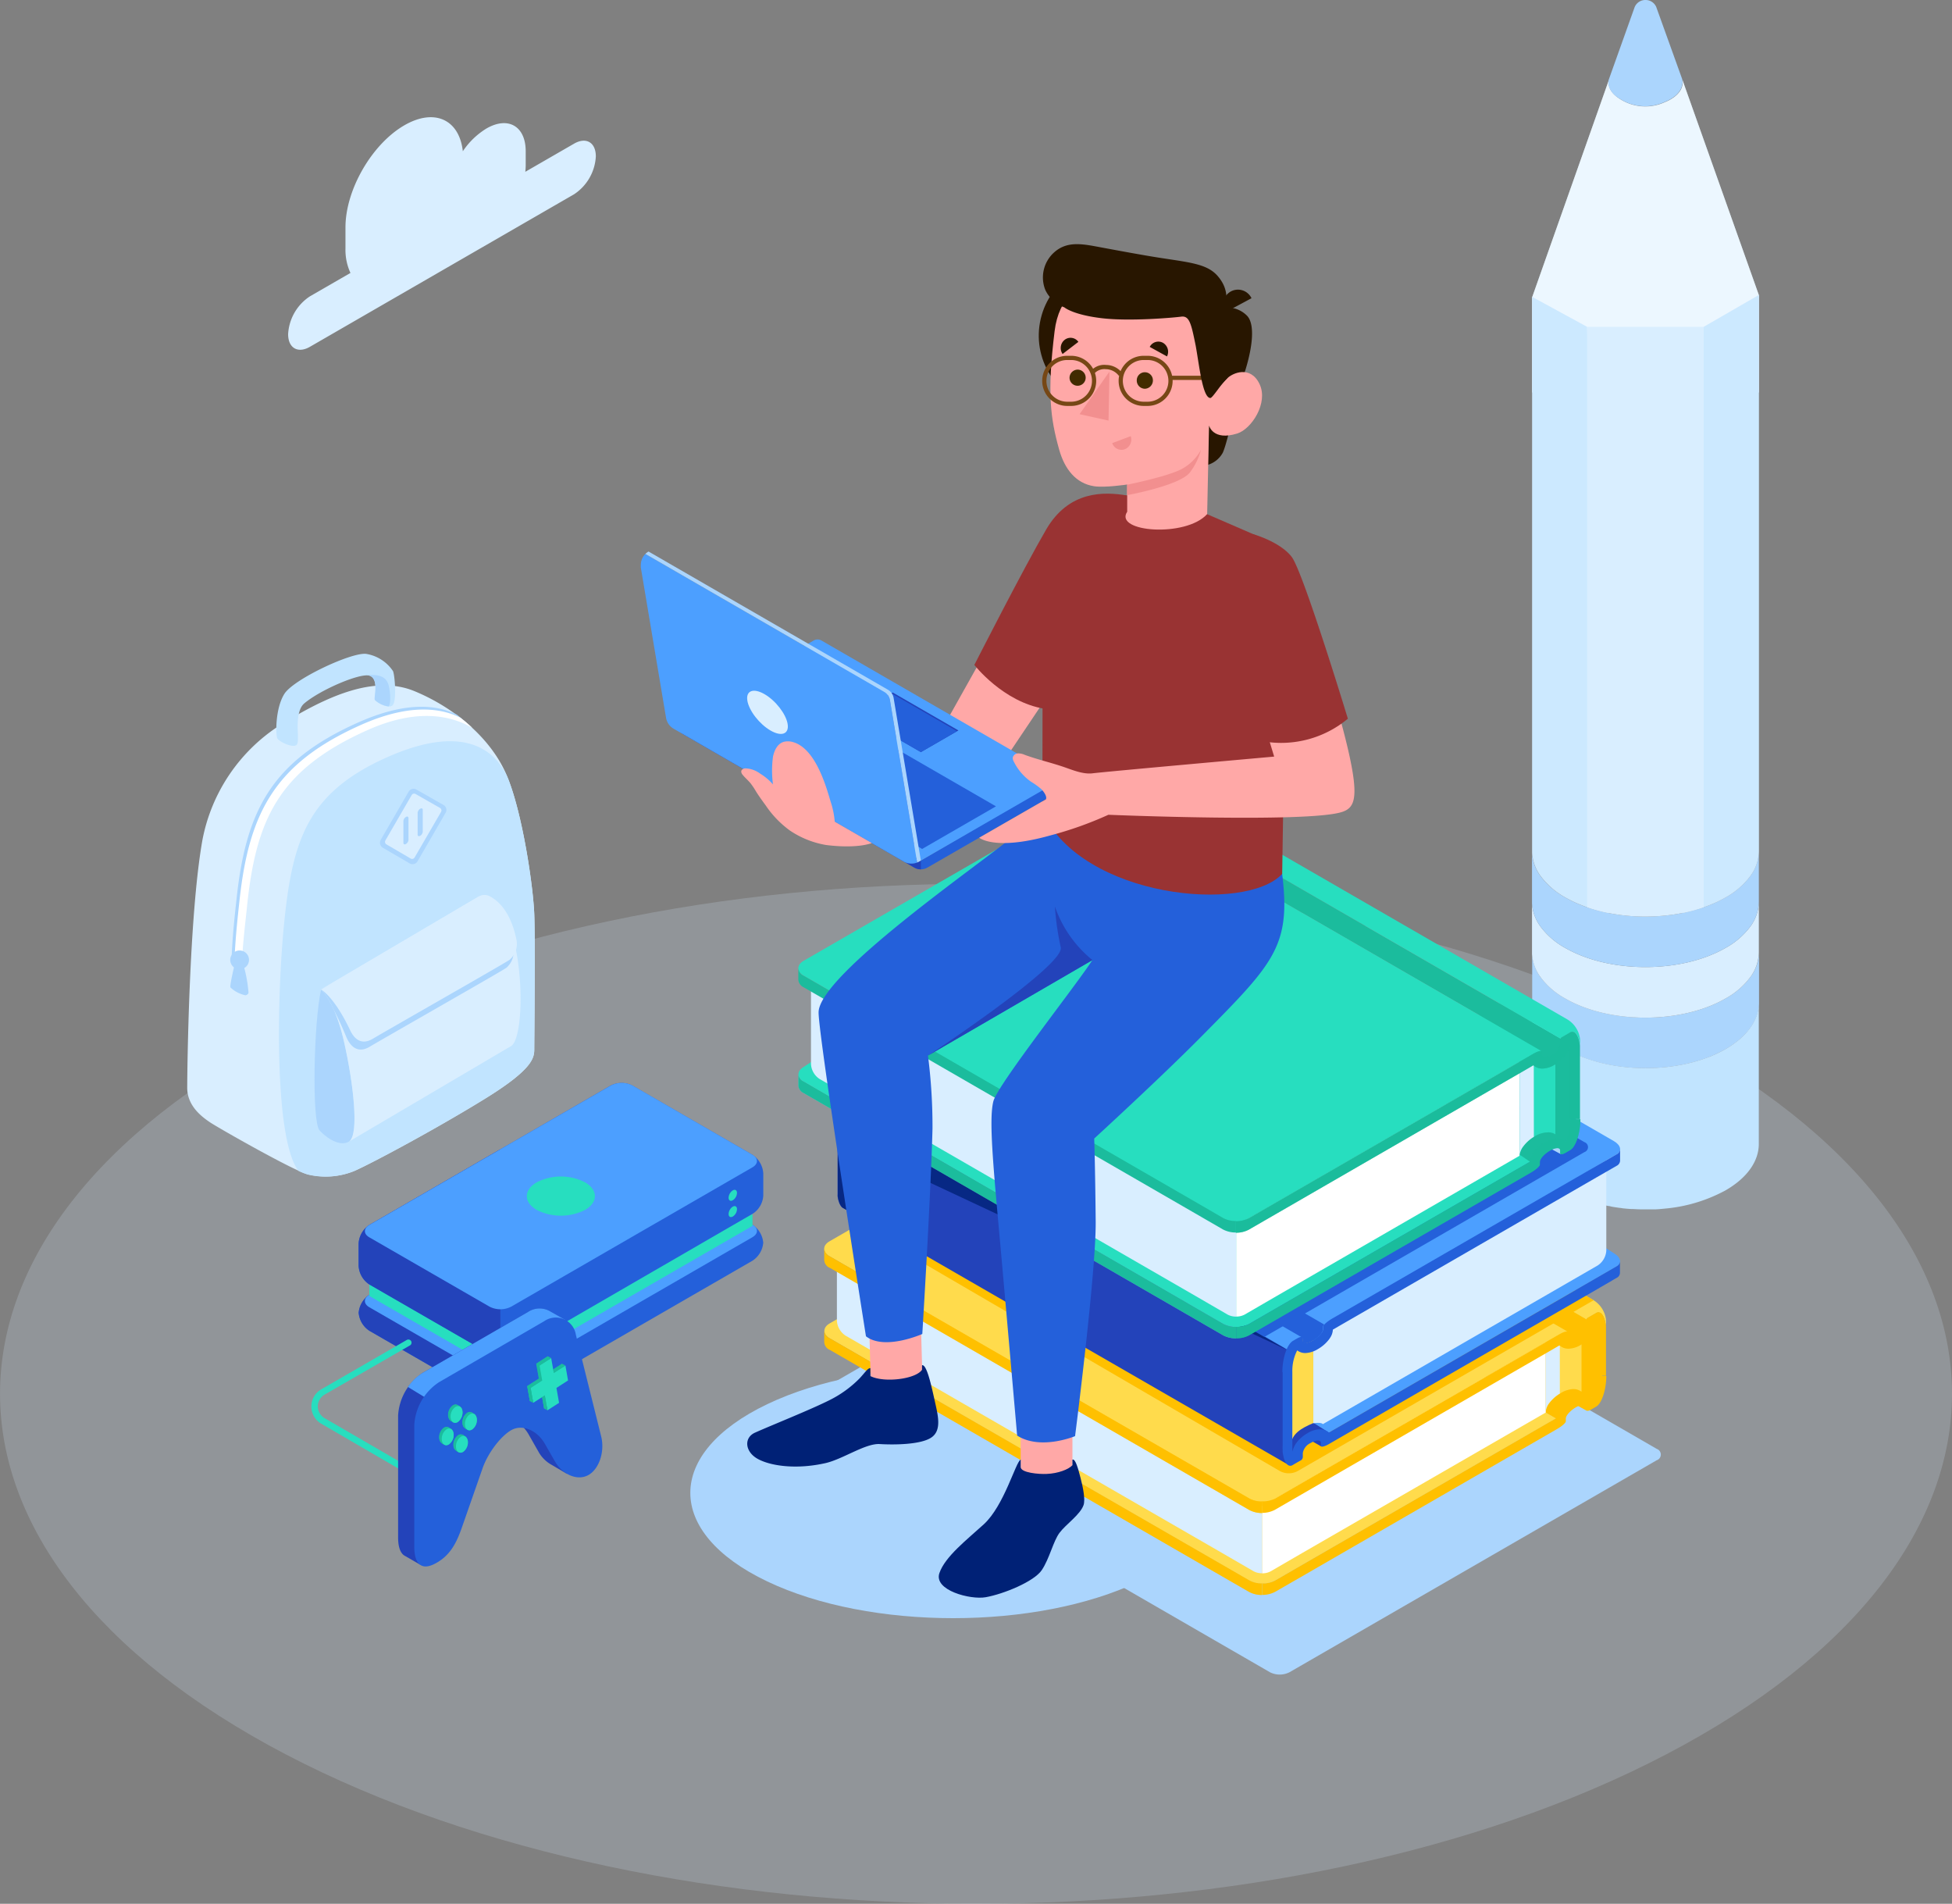 <svg xmlns="http://www.w3.org/2000/svg" viewBox="0 0 430.61 419.89"><rect x="0" y="0" width="430.61" height="419.89" fill="#808080" stroke="none"/><defs><style>.cls-1{isolation:isolate;}.cls-2,.cls-4{fill:#d9eeff;}.cls-2{opacity:0.2;}.cls-16,.cls-3{fill:#abd5fd;}.cls-11,.cls-5{fill:#fff;}.cls-16,.cls-19,.cls-5,.cls-6,.cls-9{opacity:0.5;}.cls-6,.cls-7{fill:#c1e4ff;}.cls-8,.cls-9{fill:#ffc000;}.cls-16,.cls-19,.cls-9{mix-blend-mode:multiply;}.cls-10{fill:#ffdb4c;}.cls-12{fill:#2343ba;}.cls-13{fill:#4c9fff;}.cls-14{fill:#2460da;}.cls-15,.cls-22{fill:#002176;}.cls-15{opacity:0.79;}.cls-17{fill:#27debf;}.cls-18,.cls-19{fill:#1bbc9d;}.cls-20{fill:#ffa8a7;}.cls-21{fill:#933;}.cls-23{fill:#281600;}.cls-24{fill:#764715;}.cls-25{fill:#f28f8f;}.cls-26{fill:#412b00;}</style></defs><title>Asset 1</title><g class="cls-1"><g id="Layer_2" data-name="Layer 2"><g id="Objects"><g id="_Group_" data-name="&lt;Group&gt;"><path id="_Path_" data-name="&lt;Path&gt;" class="cls-2" d="M63.06,386.94c84.08,43.93,220.41,43.93,304.49,0s84.08-115.14,0-159.07-220.41-43.92-304.49,0S-21,343,63.06,386.94Z"/><path id="_Path_2" data-name="&lt;Path&gt;" class="cls-3" d="M169.26,348.79c22.65,10.8,59.38,10.8,82,0s22.65-28.3,0-39.1-59.39-10.8-82,0S146.6,338,169.26,348.79Z"/><path id="_Path_3" data-name="&lt;Path&gt;" class="cls-3" d="M365.47,322.06l-81,46.75a4.79,4.79,0,0,1-4.33,0L178.88,310.33a1.32,1.32,0,0,1,0-2.5l81-46.75a4.79,4.79,0,0,1,4.33,0l101.28,58.48A1.32,1.32,0,0,1,365.47,322.06Z"/><g id="_Group_2" data-name="&lt;Group&gt;"><g id="_Group_3" data-name="&lt;Group&gt;"><path id="_Path_4" data-name="&lt;Path&gt;" class="cls-4" d="M388,65.07V86.54s-8.83,4.13-25,4.13-25-4.14-25-4.14v-21l16.88-47.77c-.22,1.5.66,3,2.64,4.18a10.33,10.33,0,0,0,9.73.61,9.93,9.93,0,0,0,1.27-.61c2.1-1.21,3-2.87,2.58-4.45Z"/><path id="_Path_5" data-name="&lt;Path&gt;" class="cls-5" d="M388,65.07V86.54s-8.83,4.13-25,4.13-25-4.14-25-4.14v-21l16.88-47.77c-.22,1.5.66,3,2.64,4.18a10.33,10.33,0,0,0,9.73.61,9.93,9.93,0,0,0,1.27-.61c2.1-1.21,3-2.87,2.58-4.45Z"/><path id="_Path_6" data-name="&lt;Path&gt;" class="cls-3" d="M386.07,215.57a17,17,0,0,1-5.4,4.64c-9.77,5.65-25.62,5.65-35.4,0a17,17,0,0,1-5.39-4.64A9.59,9.59,0,0,1,338,210.4v11.15c.17,3.56,2.61,7.09,7.31,9.81,9.78,5.64,25.63,5.64,35.4,0,4.89-2.82,7.33-6.52,7.33-10.22V210A9.46,9.46,0,0,1,386.07,215.57Z"/><path id="_Path_7" data-name="&lt;Path&gt;" class="cls-4" d="M386.07,204.42a17,17,0,0,1-5.4,4.64c-.57.33-1.17.64-1.78.93-9.22,4.4-22.61,4.4-31.84,0-.61-.29-1.2-.6-1.78-.93a17,17,0,0,1-5.39-4.64,9.56,9.56,0,0,1-1.92-5.16V210.4a9.59,9.59,0,0,0,1.92,5.17,17,17,0,0,0,5.39,4.64c9.78,5.65,25.63,5.65,35.4,0a17,17,0,0,0,5.4-4.64A9.46,9.46,0,0,0,388,210V198.85A9.45,9.45,0,0,1,386.07,204.42Z"/><path id="_Path_8" data-name="&lt;Path&gt;" class="cls-3" d="M386.07,193.27a17.17,17.17,0,0,1-5.4,4.65c-.57.33-1.17.63-1.78.93-9.22,4.4-22.61,4.4-31.84,0-.61-.3-1.2-.6-1.78-.93a17.12,17.12,0,0,1-5.39-4.65,9.56,9.56,0,0,1-1.92-5.16v11.15a9.56,9.56,0,0,0,1.92,5.16,17,17,0,0,0,5.39,4.64c.58.33,1.17.64,1.78.93,9.23,4.4,22.62,4.4,31.84,0,.61-.29,1.21-.6,1.78-.93a17,17,0,0,0,5.4-4.64,9.45,9.45,0,0,0,1.93-5.57V187.7A9.43,9.43,0,0,1,386.07,193.27Z"/><g id="_Group_4" data-name="&lt;Group&gt;"><path id="_Path_9" data-name="&lt;Path&gt;" class="cls-4" d="M338,65.49V188.11a9.56,9.56,0,0,0,1.92,5.16,17.12,17.12,0,0,0,5.39,4.65c.58.33,1.17.63,1.78.93a33,33,0,0,0,7.58,2.47L350.11,72.09Z"/><path id="_Path_10" data-name="&lt;Path&gt;" class="cls-4" d="M375.84,72.09l-4.52,129.23a32.78,32.78,0,0,0,7.57-2.47c.61-.3,1.21-.6,1.78-.93a17.17,17.17,0,0,0,5.4-4.65A9.43,9.43,0,0,0,388,187.7V65.07Z"/><path id="_Path_11" data-name="&lt;Path&gt;" class="cls-6" d="M338,65.49V188.11a9.56,9.56,0,0,0,1.92,5.16,17.12,17.12,0,0,0,5.39,4.65c.58.33,1.17.63,1.78.93a33,33,0,0,0,7.58,2.47L350.11,72.09Z"/><path id="_Path_12" data-name="&lt;Path&gt;" class="cls-6" d="M375.84,72.09l-4.52,129.23a32.78,32.78,0,0,0,7.57-2.47c.61-.3,1.21-.6,1.78-.93a17.17,17.17,0,0,0,5.4-4.65A9.43,9.43,0,0,0,388,187.7V65.07Z"/><path id="_Path_13" data-name="&lt;Path&gt;" class="cls-4" d="M350.11,72.09v128a36.16,36.16,0,0,0,4.52,1.24,42,42,0,0,0,8.35.83h0a42.66,42.66,0,0,0,8.34-.83,36.16,36.16,0,0,0,4.52-1.24v-128Z"/></g><path id="_Path_14" data-name="&lt;Path&gt;" class="cls-3" d="M368.48,21.89a9.93,9.93,0,0,1-1.27.61,10.33,10.33,0,0,1-9.73-.61c-2-1.14-2.86-2.68-2.64-4.18L360.6,1.58A2.54,2.54,0,0,1,363,0h0a2.54,2.54,0,0,1,2.38,1.58l5.7,15.84v0C371.44,19,370.58,20.68,368.48,21.89Z"/><path id="_Path_15" data-name="&lt;Path&gt;" class="cls-7" d="M380.67,231.36c-8.4,4.85-21.27,5.52-30.93,2-.55-.19-1.07-.4-1.59-.63l-.73-.3c-.74-.34-1.46-.71-2.15-1.1-4.7-2.72-7.14-6.25-7.31-9.81V251.9c-.19,3.84,2.25,7.71,7.31,10.63.61.35,1.24.68,1.88,1,.25.12.5.21.75.32.41.18.82.37,1.25.53s.68.24,1,.35.71.26,1.08.37.82.23,1.23.34.63.18.95.25.95.21,1.43.3c.27,0,.53.12.81.16.54.1,1.09.17,1.63.25.22,0,.44.06.65.09.61.07,1.23.12,1.84.16l.48,0c.67.05,1.34.07,2,.08h.31c.73,0,1.45,0,2.17,0h.16c.76,0,1.52-.09,2.27-.16h0A34.38,34.38,0,0,0,380,262.88h0c.22-.12.45-.22.66-.35,4.89-2.82,7.33-6.52,7.33-10.22V221.14C388,224.84,385.56,228.54,380.67,231.36Z"/></g></g><g id="_Group_5" data-name="&lt;Group&gt;"><g id="_Group_6" data-name="&lt;Group&gt;"><g id="_Group_7" data-name="&lt;Group&gt;"><g id="_Group_8" data-name="&lt;Group&gt;"><g id="_Group_9" data-name="&lt;Group&gt;"><path id="_Path_16" data-name="&lt;Path&gt;" class="cls-3" d="M350,311.11,348,310l1.41-.64s1.12.3,1.15.35-.08.77-.08.77Z"/><path id="_Path_17" data-name="&lt;Path&gt;" class="cls-8" d="M350,311.11,348,310l1.41-.64s1.12.3,1.15.35-.08.77-.08.77Z"/><path id="_Path_18" data-name="&lt;Path&gt;" class="cls-9" d="M350,311.11,348,310l1.41-.64s1.12.3,1.15.35-.08.77-.08.77Z"/><path id="_Path_19" data-name="&lt;Path&gt;" class="cls-10" d="M275.56,348.6a6.31,6.31,0,0,0,5.71,0l64.15-37-96-55.44-2.24-1.29-64.14,37c-1.58.91-1.58,2.4,0,3.3Z"/><path id="_Path_20" data-name="&lt;Path&gt;" class="cls-3" d="M299.64,278.64,322,291.51l14.48-8.36,16.85,9.74V305c0,1.47-1.65,3.56-2.25,3.22a16.6,16.6,0,0,0-3.22,1.14,23.83,23.83,0,0,0-4.65,3.44l-51.4-29.67Z"/><path id="_Path_21" data-name="&lt;Path&gt;" class="cls-10" d="M299.64,278.64,322,291.51l14.48-8.36,16.85,9.74V305c0,1.47-1.65,3.56-2.25,3.22a16.6,16.6,0,0,0-3.22,1.14,23.83,23.83,0,0,0-4.65,3.44l-51.4-29.67Z"/><path id="_Path_22" data-name="&lt;Path&gt;" class="cls-8" d="M299.64,278.64,322,291.51l14.48-8.36,16.85,9.74V305c0,1.47-1.65,3.56-2.25,3.22a16.6,16.6,0,0,0-3.22,1.14,23.83,23.83,0,0,0-4.65,3.44l-51.4-29.67Z"/><path id="_Path_23" data-name="&lt;Path&gt;" class="cls-9" d="M299.64,278.64,322,291.51l14.48-8.36,16.85,9.74V305c0,1.47-1.65,3.56-2.25,3.22a16.6,16.6,0,0,0-3.22,1.14,23.83,23.83,0,0,0-4.65,3.44l-51.4-29.67Z"/><path id="_Path_24" data-name="&lt;Path&gt;" class="cls-8" d="M281.28,348.59l3.87-2.24,58.07-33.52a3.63,3.63,0,0,1,.79-2.08,8.4,8.4,0,0,1,2.54-2.24,5.8,5.8,0,0,1,2.74-.85,2.92,2.92,0,0,1,1.8.59,10,10,0,0,0,1.07-4.8h2.19c0,3-1,6.08-2.23,6.78l-1.11.65c-.62.36-1.12.38-1.12,0v-.59c0-.66-1-.63-2.24.09s-2.23,1.82-2.23,2.48v.6c0,.34-.86,1.1-1.91,1.7l-56.15,32.43-6.08,3.5s0,0,0,0a6,6,0,0,1-2.85.67v-2.54A5.74,5.74,0,0,0,281.28,348.59Z"/><path id="_Path_25" data-name="&lt;Path&gt;" class="cls-8" d="M181.84,293.47v2.59a2,2,0,0,0,1.13,1.62l.05,0,86.47,49.92,6.07,3.5v0s0,0,0,0a6,6,0,0,0,2.85.67v-2.54a5.69,5.69,0,0,1-2.86-.69l-3.86-2.23h0L183,295.15A1.93,1.93,0,0,1,181.84,293.47Z"/><path id="_Path_26" data-name="&lt;Path&gt;" class="cls-9" d="M181.84,293.47v2.59a2,2,0,0,0,1.13,1.62l.05,0,86.47,49.92,6.07,3.5v0s0,0,0,0a6,6,0,0,0,2.85.67v-2.54a5.69,5.69,0,0,1-2.86-.69l-3.86-2.23h0L183,295.15A1.93,1.93,0,0,1,181.84,293.47Z"/></g><path id="_Path_27" data-name="&lt;Path&gt;" class="cls-11" d="M278.42,332.16V347a3.79,3.79,0,0,0,1.9-.45l7-4.06L341,311.53V296.05Z"/><path id="_Path_28" data-name="&lt;Path&gt;" class="cls-4" d="M184.62,279.86v11.41a4.23,4.23,0,0,0,1.9,3.3l83,47.9,7,4.06a3.8,3.8,0,0,0,1.91.45V333.73Z"/><path id="_Path_29" data-name="&lt;Path&gt;" class="cls-10" d="M341,311.53a3.74,3.74,0,0,1,.8-2.08,8.5,8.5,0,0,1,2.54-2.23,5.76,5.76,0,0,1,2.74-.86,2.9,2.9,0,0,1,1.8.59V291.5L341,296.05Z"/><path id="_Path_30" data-name="&lt;Path&gt;" class="cls-4" d="M344.1,307.35a8.2,8.2,0,0,0-2.35,2.1,3.74,3.74,0,0,0-.8,2.08V296.77h3.14Z"/><g id="_Group_10" data-name="&lt;Group&gt;"><path id="_Path_31" data-name="&lt;Path&gt;" class="cls-8" d="M249.4,238l96,55.44v1.29c0,.71,1,1,2.23.26s2.24-1.6,2.24-2.83L350,291l-97.83-56.48-.39-.23a1.32,1.32,0,0,0-.17.59v.6C251.62,236.16,250.63,237.31,249.4,238Z"/><path id="_Path_32" data-name="&lt;Path&gt;" class="cls-10" d="M281.27,330.51,344,294.29c.8-.41,1.53-.75,1.83-.59l-.4-.23L249.4,238s-.57-.32-1.12-.65a3.67,3.67,0,0,0-3,.45L183,273.77c-1.58.91-1.58,2.39,0,3.3l92.54,53.44A6.31,6.31,0,0,0,281.27,330.51Z"/><path id="_Path_33" data-name="&lt;Path&gt;" class="cls-10" d="M251.79,234.26l.39.23L350,291a.79.79,0,0,1,.21-.27l.33-.19.7-.4.87-.51a.89.89,0,0,1,1.11.1.27.27,0,0,1,.11.1,1.89,1.89,0,0,1,.3.41,2.31,2.31,0,0,1,.25.55,3.87,3.87,0,0,1,.2.63c.06.25.1.49.14.75a2.22,2.22,0,0,1,.06.45c0,.12,0,.23,0,.37s0,.56,0,.85v-2.75a5.85,5.85,0,0,0-2.85-4.39l-92.56-53.44a5.73,5.73,0,0,0-5.09-.37l-1.16.68-.05,0c-.07.05-.27.16-.49.28a0,0,0,0,0,0,0A.93.93,0,0,0,251.79,234.26Z"/><path id="_Path_34" data-name="&lt;Path&gt;" class="cls-8" d="M281.25,330.52h0l3.88-2.25,44.61-25.74L344,294.3c1-.6,1.83-.81,1.89-.5,0,0,0,0,0,0v.64c0,.72,1,.72,2.23,0a3,3,0,0,0,1.76-2.24v-.7a1,1,0,0,1,.33-.84l.33-.19.7-.4.87-.51a.89.89,0,0,1,1.11.1.27.27,0,0,1,.11.1,1,1,0,0,1,.2.26.78.78,0,0,1,.1.15,2.31,2.31,0,0,1,.25.55,3.87,3.87,0,0,1,.2.63c.06.25.1.49.14.75a2.22,2.22,0,0,1,.06.45c0,.12,0,.23,0,.37s0,.56,0,.85v9.64h-2.19v-9.64c0-.23,0-.46,0-.68l-.05-.55a.09.09,0,0,0,0-.05c-.2,1.75-1.87,3.31-3.32,4.13a5.49,5.49,0,0,1-2.69.84,2.92,2.92,0,0,1-2-.73l-.2.11-.39.23-56.15,32.43-6.08,3.51h0l0,0a5.93,5.93,0,0,1-2.8.65v-2.54A5.86,5.86,0,0,0,281.25,330.52Z"/><path id="_Path_35" data-name="&lt;Path&gt;" class="cls-8" d="M181.84,275.39V278A2,2,0,0,0,183,279.6l.05,0,86.47,49.92,6.07,3.51h0a6,6,0,0,0,2.85.67v-2.54a5.79,5.79,0,0,1-2.86-.68l-3.86-2.23h0L183,277.07A2,2,0,0,1,181.84,275.39Z"/><path id="_Path_36" data-name="&lt;Path&gt;" class="cls-9" d="M181.84,275.39V278A2,2,0,0,0,183,279.6l.05,0,86.47,49.92,6.07,3.51h0a6,6,0,0,0,2.85.67v-2.54a5.79,5.79,0,0,1-2.86-.68l-3.86-2.23h0L183,277.07A2,2,0,0,1,181.84,275.39Z"/></g></g><path id="_Path_37" data-name="&lt;Path&gt;" class="cls-8" d="M245.25,237.83a3.67,3.67,0,0,1,3-.45l1.11.65c1.24-.72,2.23-1.87,2.23-2.58v-.6a1.32,1.32,0,0,1,.17-.59.93.93,0,0,1,.35-.4,0,0,0,0,1,0,0c.22-.12.42-.23.49-.28l.05,0,1.16-.68a5.73,5.73,0,0,1,5.09.37l92.56,53.44.09.06L286.2,324.48a4.17,4.17,0,0,1-3.8,0l-93.16-54.31Z"/></g></g><g id="_Group_11" data-name="&lt;Group&gt;"><g id="_Group_12" data-name="&lt;Group&gt;"><path id="_Path_38" data-name="&lt;Path&gt;" class="cls-12" d="M291.44,319,289,317.61a4,4,0,0,1,2.08-.15C291.7,317.77,291.44,319,291.44,319Z"/><path id="_Path_39" data-name="&lt;Path&gt;" class="cls-12" d="M293.14,317.47a3,3,0,0,0-4.41,0c-2.41,2.21-2.53,4.4-3.53,4.37s-1-17.65-1-17.65l9.49,8.82Z"/><path id="_Path_40" data-name="&lt;Path&gt;" class="cls-13" d="M193.71,253.42l-.15-.09,1.52-.88,65.47-37.8L356,276.39c1.58.91,1.86,2.23.63,2.93l-2.24,1.29L293.15,316l-.43-.32Z"/><path id="_Path_41" data-name="&lt;Path&gt;" class="cls-10" d="M285,295.85l4.74-1v19c-2.86,1.22-4.67,2.36-5,4.75Z"/><path id="_Path_42" data-name="&lt;Path&gt;" class="cls-4" d="M291.82,314.1l60.63-35a4.22,4.22,0,0,0,1.9-3.3V257.09l-61.21,35.65s-.73,2.65-2.9,3.48-.52,1.68-.52,1.68v16C291.6,313.63,291.82,314.1,291.82,314.1Z"/><path id="_Path_43" data-name="&lt;Path&gt;" class="cls-14" d="M286.23,295.2c.63-.36,1.12-.38,1.12,0v.59c0,.66,1,.63,2.24-.09s2.25-1.82,2.25-2.48v-.6c0-.34.84-1.1,1.89-1.7l-98.65-56.52-1.52.88a1.43,1.43,0,0,0-.38.82v.6c0,.66-1,1.77-2.23,2.48s-2.24.75-2.24.09v-.6c0-.34-.5-.31-1.13.05Z"/><path id="_Path_44" data-name="&lt;Path&gt;" class="cls-13" d="M193.71,235.33l-.15-.09,1.52-.88,65.47-37.8L356,251.66c1.58.91,1.86,2.22.63,2.93l-2.24,1.28-61.21,36.87Z"/><path id="_Path_45" data-name="&lt;Path&gt;" class="cls-13" d="M188.69,238.06,287.25,295l-3.45,2.7-98.25-56.72a3.83,3.83,0,0,1,1.32-1.83Z"/><g id="_Group_13" data-name="&lt;Group&gt;"><path id="_Path_46" data-name="&lt;Path&gt;" class="cls-12" d="M185.94,266.43l-.18-.13a.5.5,0,0,1-.11-.1,1.89,1.89,0,0,1-.2-.27.48.48,0,0,1-.09-.14,2.8,2.8,0,0,1-.26-.55c-.07-.2-.14-.42-.2-.64s-.09-.48-.14-.74a3.44,3.44,0,0,1,0-.45c0-.13,0-.24,0-.37s0-.56,0-.85V245.9a13.5,13.5,0,0,1,.91-5l98.25,56.72.42,25.52L186,266.44Z"/><path id="_Path_47" data-name="&lt;Path&gt;" class="cls-15" d="M283.8,297.66h0s-77.37-36.21-84.41-39.53c-4.65-2.19-6.93,2.41-5.83,7.17,1,4.16,5.06,8.45,5.06,8.45h0L186,266.44h0l-.18-.13a.5.5,0,0,1-.11-.1,1.89,1.89,0,0,1-.2-.27.48.48,0,0,1-.09-.14,2.8,2.8,0,0,1-.26-.55c-.07-.2-.14-.42-.2-.64s-.09-.48-.14-.74a3.44,3.44,0,0,1,0-.45c0-.13,0-.24,0-.37s0-.56,0-.85V245.9a13.5,13.5,0,0,1,.91-5Z"/></g><g id="_Group_14" data-name="&lt;Group&gt;"><g id="_Group_15" data-name="&lt;Group&gt;"><path id="_Path_48" data-name="&lt;Path&gt;" class="cls-14" d="M282.89,302.63h2.2a9.87,9.87,0,0,1,1.07-4.8,2.92,2.92,0,0,0,1.8.59,5.69,5.69,0,0,0,2.74-.86,8.36,8.36,0,0,0,2.54-2.23,1.37,1.37,0,0,0,.13-.2,3.54,3.54,0,0,0,.66-1.88l58.07-33.52,2-1.15,2.52-1.45a1.34,1.34,0,0,0,.77-1.13v-2.57a1.35,1.35,0,0,1-.77,1.16l0,0-6.66,3.84-56.16,32.43c-1,.6-1.9,1.36-1.9,1.7v.6a1.78,1.78,0,0,1-.51,1,6.41,6.41,0,0,1-1.72,1.44c-1.24.72-2.24.75-2.24.09v-.59c0-.35-.5-.32-1.12,0l-1.12.65C283.89,296.55,282.89,299.6,282.89,302.63Z"/></g><g id="_Group_16" data-name="&lt;Group&gt;"><path id="_Path_49" data-name="&lt;Path&gt;" class="cls-14" d="M285.09,302.63v16.29c0,.23,0,.46,0,.68l.06.55a.09.09,0,0,0,0,.05c.2-1.75,1.87-3.31,3.32-4.13a5.48,5.48,0,0,1,2.68-.84,3,3,0,0,1,2,.73l.2-.11.38-.23,56.16-32.43,3.22-1.86.93-.54,2.71-1.57a1.26,1.26,0,0,0,.61-1.05v2.57a1.26,1.26,0,0,1-.56,1l0,0c-.32.19-.66.37-1,.58l-.62.37-1.08.62c-.24.15-.46.28-.67.39s-.33.2-.47.27l-.83.49-44.61,25.74-14.24,8.22c-1,.6-1.84.81-1.89.5a.59.59,0,0,1,0-.11v-.57c0-.72-1-.72-2.23,0a3,3,0,0,0-1.76,2.24v.7a1,1,0,0,1-.33.84l-.33.19-.71.4-.87.51A.89.89,0,0,1,284,323a.5.5,0,0,1-.11-.1,1.24,1.24,0,0,1-.19-.26h0a.45.45,0,0,1-.1-.14,2.8,2.8,0,0,1-.26-.55,5.19,5.19,0,0,1-.19-.63c-.06-.25-.1-.49-.15-.75a3.26,3.26,0,0,1-.05-.45c0-.12,0-.23,0-.37a7.81,7.81,0,0,1,0-.85V302.63Z"/></g></g></g><path id="_Path_50" data-name="&lt;Path&gt;" class="cls-14" d="M185.56,240.93l93.37,53.92,70.59-40.75a1.16,1.16,0,0,0,0-2.2l-92.4-53.36-62,35.82h0l-1.53.89a1.42,1.42,0,0,0-.37.81v.6c0,.66-1,1.77-2.24,2.48a.87.87,0,0,1-.19.1l-2.06-1.19-1,.56-.13.07h0l-.72.42A3.72,3.72,0,0,0,185.56,240.93Z"/></g><g id="_Group_17" data-name="&lt;Group&gt;"><path id="_Path_51" data-name="&lt;Path&gt;" class="cls-3" d="M344.26,254.5l-2.81-1.5,2.56-.61A2,2,0,0,1,344.26,254.5Z"/><path id="_Path_52" data-name="&lt;Path&gt;" class="cls-16" d="M344.26,254.5l-2.81-1.5,2.56-.61A2,2,0,0,1,344.26,254.5Z"/><g id="_Group_18" data-name="&lt;Group&gt;"><path id="_Path_53" data-name="&lt;Path&gt;" class="cls-17" d="M269.83,292a6.33,6.33,0,0,0,5.72,0l64.14-37-96-60.69-2.24-1.3-64.14,42.29c-1.57.91-1.57,2.39,0,3.3Z"/><path id="_Path_54" data-name="&lt;Path&gt;" class="cls-18" d="M293.92,216.77l48.46,32.84-26.09-20,14.48-8.36L347.61,231v17.39c0,1.48-1.65,3.57-2.25,3.23a16.6,16.6,0,0,0-3.22,1.14,24.17,24.17,0,0,0-4.65,3.44l-51.4-34.93Z"/><path id="_Path_55" data-name="&lt;Path&gt;" class="cls-16" d="M176.11,236.86v2.58a2,2,0,0,0,1.14,1.63l0,0L263.76,291l6.07,3.51h0a6,6,0,0,0,2.85.67v-2.54a5.82,5.82,0,0,1-2.86-.68L266,289.75h0l-88.67-51.21A2,2,0,0,1,176.11,236.86Z"/></g><path id="_Path_56" data-name="&lt;Path&gt;" class="cls-11" d="M272.69,270.29v20.08a3.87,3.87,0,0,0,1.9-.45l7-4.06,53.59-30.94,0-20.74Z"/><path id="_Path_57" data-name="&lt;Path&gt;" class="cls-4" d="M178.9,218v16.67a4.21,4.21,0,0,0,1.9,3.3l83,47.9,7,4.06a3.9,3.9,0,0,0,1.9.45V271.86Z"/><path id="_Path_58" data-name="&lt;Path&gt;" class="cls-17" d="M335.22,254.92a3.76,3.76,0,0,1,.81-2.08,8.23,8.23,0,0,1,2.54-2.23,5.69,5.69,0,0,1,2.74-.86,2.85,2.85,0,0,1,1.8.42V229.63l-7.87,4.55Z"/><path id="_Path_59" data-name="&lt;Path&gt;" class="cls-4" d="M338.37,250.73a8.21,8.21,0,0,0-2.34,2.11,3.76,3.76,0,0,0-.81,2.08l0-20h3.13Z"/><g id="_Group_19" data-name="&lt;Group&gt;"><path id="_Path_60" data-name="&lt;Path&gt;" class="cls-18" d="M243.67,176.16l96,55.45v1.28c0,.72,1,1,2.23.27s2.24-1.61,2.24-2.84l.13-1.22-97.83-56.48-.4-.23a1.33,1.33,0,0,0-.17.6v.59C245.89,174.29,244.9,175.44,243.67,176.16Z"/><path id="_Path_61" data-name="&lt;Path&gt;" class="cls-17" d="M275.55,268.64l62.72-36.21c.79-.42,1.52-.76,1.83-.6l-.41-.22-96-55.45-1.12-.64a3.57,3.57,0,0,0-3,.45L177.29,211.9c-1.57.91-1.57,2.4,0,3.3l92.54,53.44A6.33,6.33,0,0,0,275.55,268.64Z"/><path id="_Path_62" data-name="&lt;Path&gt;" class="cls-17" d="M246.06,172.39l.4.23,97.83,56.48a.69.69,0,0,1,.2-.27l.33-.18.71-.41.87-.51a.9.9,0,0,1,1.11.1l.11.1a1.77,1.77,0,0,1,.29.41,2.8,2.8,0,0,1,.26.55c.07.2.14.42.2.64s.09.48.14.74a3.41,3.41,0,0,1,.05.46c0,.12,0,.23,0,.36s0,.56,0,.86V229.2a5.86,5.86,0,0,0-2.86-4.4l-92.55-53.44a5.73,5.73,0,0,0-5.09-.36l-1.17.68,0,0-.5.29h0A1,1,0,0,0,246.06,172.39Z"/><path id="_Path_63" data-name="&lt;Path&gt;" class="cls-18" d="M275.55,292l3.87-2.24,58.07-33.53a3.76,3.76,0,0,1,.79-2.08,8.5,8.5,0,0,1,2.54-2.23,5.83,5.83,0,0,1,2.74-.85,2.86,2.86,0,0,1,1.8.59,9.92,9.92,0,0,0,1.07-4.81h2.2c0,3-1,6.08-2.23,6.79l-1.11.65c-.63.36-1.13.38-1.13,0v-.59c0-.66-1-.63-2.24.08s-2.23,1.83-2.23,2.49v.59c0,.34-.86,1.1-1.9,1.71L281.63,291l-6.08,3.51h0a6,6,0,0,1-2.85.67v-2.54A5.79,5.79,0,0,0,275.55,292Z"/><path id="_Path_64" data-name="&lt;Path&gt;" class="cls-18" d="M275.53,268.65h0l3.87-2.24L324,240.66l14.24-8.23c1-.59,1.84-.8,1.89-.49a0,0,0,0,1,0,0v.65c0,.71,1,.71,2.24,0a3,3,0,0,0,1.75-2.25v-.7a1.06,1.06,0,0,1,.33-.84l.33-.18.71-.41.87-.51a.9.9,0,0,1,1.11.1l.11.1a1.89,1.89,0,0,1,.2.27.48.48,0,0,1,.09.14,2.8,2.8,0,0,1,.26.55c.07.2.14.42.2.64s.09.48.14.74a3.41,3.41,0,0,1,.05.46c0,.12,0,.23,0,.36s0,.56,0,.86v14.88h-2.2V232c0-.23,0-.47,0-.69l-.06-.55a.09.09,0,0,0,0-.05c-.2,1.75-1.87,3.31-3.32,4.13a5.48,5.48,0,0,1-2.68.84,3,3,0,0,1-2-.73l-.2.11-.38.23-56.16,32.43-6.08,3.51h0l0,0a6,6,0,0,1-2.81.65v-2.54A5.9,5.9,0,0,0,275.53,268.65Z"/><path id="_Path_65" data-name="&lt;Path&gt;" class="cls-19" d="M275.55,292l3.87-2.24,58.07-33.53a3.76,3.76,0,0,1,.79-2.08,8.5,8.5,0,0,1,2.54-2.23,5.83,5.83,0,0,1,2.74-.85,2.86,2.86,0,0,1,1.8.59,9.92,9.92,0,0,0,1.07-4.81h2.2c0,3-1,6.08-2.23,6.79l-1.11.65c-.63.36-1.13.38-1.13,0v-.59c0-.66-1-.63-2.24.08s-2.23,1.83-2.23,2.49v.59c0,.34-.86,1.1-1.9,1.71L281.63,291l-6.08,3.51h0a6,6,0,0,1-2.85.67v-2.54A5.79,5.79,0,0,0,275.55,292Z"/><path id="_Path_66" data-name="&lt;Path&gt;" class="cls-19" d="M275.53,268.65h0l3.87-2.24L324,240.66l14.24-8.23c1-.59,1.84-.8,1.89-.49a0,0,0,0,1,0,0v.65c0,.71,1,.71,2.24,0a3,3,0,0,0,1.75-2.25v-.7a1.06,1.06,0,0,1,.33-.84l.33-.18.71-.41.87-.51a.9.9,0,0,1,1.11.1l.11.1a1.89,1.89,0,0,1,.2.27.48.48,0,0,1,.09.14,2.8,2.8,0,0,1,.26.55c.07.2.14.42.2.64s.09.48.14.74a3.41,3.41,0,0,1,.05.46c0,.12,0,.23,0,.36s0,.56,0,.86v14.88h-2.2V232c0-.23,0-.47,0-.69l-.06-.55a.09.09,0,0,0,0-.05c-.2,1.75-1.87,3.31-3.32,4.13a5.48,5.48,0,0,1-2.68.84,3,3,0,0,1-2-.73l-.2.11-.38.23-56.16,32.43-6.08,3.51h0l0,0a6,6,0,0,1-2.81.65v-2.54A5.9,5.9,0,0,0,275.53,268.65Z"/><path id="_Path_67" data-name="&lt;Path&gt;" class="cls-18" d="M176.11,213.52v2.58a2,2,0,0,0,1.14,1.63l0,0,86.47,49.92,6.07,3.51h0a6,6,0,0,0,2.85.67v-2.54a5.82,5.82,0,0,1-2.86-.68L266,266.41h0L177.29,215.2A2,2,0,0,1,176.11,213.52Z"/><path id="_Path_68" data-name="&lt;Path&gt;" class="cls-18" d="M176.11,236.86v2.58a2,2,0,0,0,1.14,1.63l0,0L263.76,291l6.07,3.51h0a6,6,0,0,0,2.85.67v-2.54a5.82,5.82,0,0,1-2.86-.68L266,289.75h0l-88.67-51.21A2,2,0,0,1,176.11,236.86Z"/></g></g></g><g id="_Group_20" data-name="&lt;Group&gt;"><g id="_Group_21" data-name="&lt;Group&gt;"><polygon id="_Path_69" data-name="&lt;Path&gt;" class="cls-20" points="216.05 146.13 206.88 162.49 220.26 169.61 230 155.11 216.05 146.13"/><path id="_Path_70" data-name="&lt;Path&gt;" class="cls-21" d="M248.63,109.28c-5.1-.87-12.83-1.1-17.85,7.51s-15.84,29.86-15.84,29.86,6.33,8.18,15.47,9.67l15-23.72Z"/><rect id="_Rectangle_" data-name="&lt;Rectangle&gt;" class="cls-20" x="225.16" y="309.64" width="11.42" height="19.55"/><polygon id="_Path_71" data-name="&lt;Path&gt;" class="cls-20" points="203.51 304.88 192.1 305.27 191.53 284.58 202.94 284.19 203.51 304.88"/><path id="_Path_72" data-name="&lt;Path&gt;" class="cls-22" d="M225.16,323.55v-1.63c-1.09.47-3.63,10.16-8.16,14.29-3.6,3.29-8.52,7.08-9.77,10.74-1.3,3.81,6.85,5.92,10.21,5.32,3.91-.69,10.69-3.44,12.39-6s2.5-6.31,3.88-8.18,4.57-4,5.32-6.13c.41-1.19-.08-3.79-.66-6-.53-2-1.1-4.24-1.79-4.05v1.24c-.83.92-3.12,1.83-5.71,1.93C229.2,325.16,225.15,324.83,225.16,323.55Z"/><path id="_Path_73" data-name="&lt;Path&gt;" class="cls-22" d="M192,301.75c-.6,0-1.08.86-2.39,2.27a24.78,24.78,0,0,1-6.71,4.83c-4.28,2.14-12.59,5.44-16.36,7.13-2.35,1.06-2.24,3.9.19,5.52s8.3,2.78,15.34,1.2c3.84-.86,8.83-4.4,12-4.21s9.07.15,11.41-1.46,1.4-5,.74-8c-.72-3.22-1.75-8.15-2.82-7.93l0,1c-1.38,2.08-8.37,2.93-11.38,1.4Z"/><path id="_Path_74" data-name="&lt;Path&gt;" class="cls-14" d="M282.58,190.75c2.5,17.65-.87,21-17.64,37.94-9,9.09-23.56,22.42-23.56,22.42s.21,5.64.33,18.28c.1,11.13-4.55,47.35-4.55,47.35s-7.57,3.19-12.78-.12c0,0-2.35-26.95-3.61-41-1.72-19-2.63-28.58-1.65-32.67.86-3.61,17.93-25.17,21.87-31.21l-36.28,21.07a122.7,122.7,0,0,1,1,16.11c-.39,15.11-2.25,45.29-2.25,45.29s-8.31,3.71-12.43.51c0,0-10.45-66-10.45-71.42,0-8.23,35.75-32.8,42.51-38.52,3.86-3.26,8.17-6.75,8.17-6.75Z"/><path id="_Path_75" data-name="&lt;Path&gt;" class="cls-12" d="M241,211.75a26.23,26.23,0,0,1-8.29-11.83,59.52,59.52,0,0,0,1.29,9c1,3.92-29.28,23.9-29.28,23.9Z"/><circle id="_Path_76" data-name="&lt;Path&gt;" class="cls-23" cx="245.36" cy="74.01" r="16.21" transform="translate(117.32 296.02) rotate(-76.81)"/><path id="_Path_77" data-name="&lt;Path&gt;" class="cls-21" d="M279.43,119.1s4,3.28,4,13.64v22.37l-.58,37.62c-8,8.71-44,5.41-52.9-13.59,0,0,.07-39.71.07-48.61s4.95-20.45,18.6-21.25l17.62,4.1Z"/><g id="_Group_22" data-name="&lt;Group&gt;"><g id="_Group_23" data-name="&lt;Group&gt;"><path id="_Path_78" data-name="&lt;Path&gt;" class="cls-23" d="M273.39,85.54s-2.63,12.34-3.68,14.37a5.58,5.58,0,0,1-3.23,2.6l.18-8.68Z"/><path id="_Path_79" data-name="&lt;Path&gt;" class="cls-23" d="M270.09,67.86a6.07,6.07,0,0,1,5,1.77c2.16,2.21.95,9.13-1.74,15.91l-4.95.57Z"/><path id="_Path_80" data-name="&lt;Path&gt;" class="cls-20" d="M267,86.11c1,.59,2.41-1.31,3.64-2.59s5.21-3,7.21,1.17-1.76,9.93-4.91,10.92c-5.42,1.7-6.23-1.78-6.23-1.78l-.41,19.55c-4.67,5.22-20.65,4-17.64-.52l0-6s-4.91.75-7.31.38c-4-.62-6.49-3.76-7.7-8.08-1.94-6.93-2.68-12.52-1-26.15,1.8-14.94,19.18-15.09,28.56-9.19S267,86.11,267,86.11Z"/><g id="_Group_24" data-name="&lt;Group&gt;"><g id="_Group_25" data-name="&lt;Group&gt;"><path class="cls-24" d="M253.15,89.53h-.85a5.53,5.53,0,0,1,0-11.06h.85a5.53,5.53,0,1,1,0,11.06ZM252.3,79.4a4.6,4.6,0,0,0,0,9.2h.85a4.6,4.6,0,0,0,0-9.2Z"/></g><g id="_Group_26" data-name="&lt;Group&gt;"><path class="cls-24" d="M236.29,89.53h-.85a5.53,5.53,0,0,1,0-11.06h.85a5.53,5.53,0,1,1,0,11.06Zm-.85-10.13a4.6,4.6,0,0,0,0,9.2h.85a4.6,4.6,0,0,0,0-9.2Z"/></g><g id="_Group_27" data-name="&lt;Group&gt;"><path class="cls-24" d="M246.84,82.91a3.69,3.69,0,0,0-2.93-1.49,3,3,0,0,0-2.54,1l-.75-.56A3.84,3.84,0,0,1,244,80.49a4.53,4.53,0,0,1,3.67,1.93Z"/></g><g id="_Group_28" data-name="&lt;Group&gt;"><rect class="cls-24" x="258.17" y="82.87" width="11.76" height="0.93"/></g></g><path id="_Path_81" data-name="&lt;Path&gt;" class="cls-23" d="M267,87.78c.5,0,2.4-3.14,3.64-4.26,1.71-1.56-.5-15.66-.5-15.66s1.64-3.51-1.65-7.13c-2.35-2.58-6.26-2.87-12.95-3.92-3.51-.55-8.84-1.54-12.34-2.19-4.19-.78-7.65-1.6-10.61,1a7.42,7.42,0,0,0-2,8.31,6.68,6.68,0,0,0,1.19,1.78,7,7,0,0,0,3,2.07s1.83,1.62,8.18,2.39,16.23-.14,17.59-.33c1.84-.25,2.23,1.53,3.22,6.41C264.55,80.5,265.28,87.75,267,87.78Z"/><path id="_Path_82" data-name="&lt;Path&gt;" class="cls-23" d="M270.08,69l6-3.23a3.31,3.31,0,0,0-4.54-1.5A3.59,3.59,0,0,0,270.08,69Z"/><path id="_Path_83" data-name="&lt;Path&gt;" class="cls-25" d="M248.63,106.91s8.9-1.79,12-3.44a10.32,10.32,0,0,0,4.3-4.26,14.12,14.12,0,0,1-2.45,5c-2.27,2.91-13.86,5-13.86,5Z"/></g><g id="_Group_29" data-name="&lt;Group&gt;"><path id="_Path_84" data-name="&lt;Path&gt;" class="cls-26" d="M250.77,83.89a1.81,1.81,0,0,0,1.78,1.85,1.83,1.83,0,0,0,1.78-1.86,1.78,1.78,0,1,0-3.56,0Z"/><path id="_Path_85" data-name="&lt;Path&gt;" class="cls-23" d="M253.63,76.51l3.81,2.1a2.29,2.29,0,0,0-.88-3A2.13,2.13,0,0,0,253.63,76.51Z"/><path id="_Path_86" data-name="&lt;Path&gt;" class="cls-25" d="M249.43,96.2l-4.07,1.53a2.14,2.14,0,0,0,2.77,1.35A2.27,2.27,0,0,0,249.43,96.2Z"/><path id="_Path_87" data-name="&lt;Path&gt;" class="cls-23" d="M234.41,78.07l3.48-2.67a2.11,2.11,0,0,0-3-.47A2.3,2.3,0,0,0,234.41,78.07Z"/><path id="_Path_88" data-name="&lt;Path&gt;" class="cls-26" d="M235.94,83.38a1.78,1.78,0,1,0,1.78-1.86A1.82,1.82,0,0,0,235.94,83.38Z"/><polygon id="_Path_89" data-name="&lt;Path&gt;" class="cls-25" points="244.75 81.95 244.54 92.76 238.15 91.35 244.75 81.95"/></g></g></g><g id="_Group_30" data-name="&lt;Group&gt;"><g id="_Group_31" data-name="&lt;Group&gt;"><g id="_Group_32" data-name="&lt;Group&gt;"><path id="_Path_90" data-name="&lt;Path&gt;" class="cls-14" d="M233.82,171.82v1a2.91,2.91,0,0,1-1.45,2.52l-27.77,16a2.93,2.93,0,0,1-1.46.39,2.87,2.87,0,0,1-1.45-.39l-50.95-29.41a2.91,2.91,0,0,1-1.46-2.52v-.71l53.86,31.09Z"/><path id="_Path_91" data-name="&lt;Path&gt;" class="cls-13" d="M149.28,158.71l30.21-17.44a1.73,1.73,0,0,1,1.73,0l52.41,30.26a.39.39,0,0,1,0,.67l-30.49,17.6Z"/><polygon id="_Path_92" data-name="&lt;Path&gt;" class="cls-14" points="203.42 187.24 219.71 177.84 172.07 150.34 155.69 159.69 203.42 187.24"/><polygon id="_Path_93" data-name="&lt;Path&gt;" class="cls-12" points="211.43 161.1 211.12 161.27 203.14 165.88 188.94 157.68 188.64 157.51 196.93 152.73 211.43 161.1"/><polygon id="_Path_94" data-name="&lt;Path&gt;" class="cls-14" points="211.12 161.27 203.14 165.88 188.94 157.68 196.93 153.07 211.12 161.27"/><path id="_Path_95" data-name="&lt;Path&gt;" class="cls-12" d="M203.14,189.8v1.94a2.87,2.87,0,0,1-1.45-.39l-50.95-29.41a2.91,2.91,0,0,1-1.46-2.52v-.71Z"/><path id="_Path_96" data-name="&lt;Path&gt;" class="cls-13" d="M202.32,190.23a3.44,3.44,0,0,1-3-.23l-50.72-29.28a3.45,3.45,0,0,1-1.67-2.41l-5.56-33.12a3.52,3.52,0,0,1,0-.56,3.43,3.43,0,0,1,1-2.46l52.71,30.44a2.6,2.6,0,0,1,1.24,1.79Z"/><path id="_Path_97" data-name="&lt;Path&gt;" class="cls-3" d="M203.14,189.8l-.35.2a2.92,2.92,0,0,1-.47.23l-6-35.83a2.6,2.6,0,0,0-1.24-1.79l-52.71-30.44a3.39,3.39,0,0,1,.7-.53l52.82,30.49a2.57,2.57,0,0,1,1.24,1.79Z"/><path id="_Path_98" data-name="&lt;Path&gt;" class="cls-4" d="M173.75,159.66c-.37-2.21-2.66-5.16-5.11-6.57s-4.14-.77-3.77,1.45,2.66,5.16,5.11,6.58S174.12,161.88,173.75,159.66Z"/></g></g><path id="_Path_99" data-name="&lt;Path&gt;" class="cls-20" d="M184.14,181.22a18.51,18.51,0,0,0-.85-4.25c-.78-2.45-3.1-11.89-8.4-13.31a3.76,3.76,0,0,0-1.94-.06c-1.47.4-2.14,1.93-2.43,3.3a23.07,23.07,0,0,0,0,6.1,12.09,12.09,0,0,0-2.82-2.37,5.79,5.79,0,0,0-3.25-1.16,1,1,0,0,0-.85.4c-.2.35,0,.79.3,1.1.53.64,1.18,1.18,1.7,1.82a17,17,0,0,1,1.16,1.74c.67,1.08,1.42,2.1,2.17,3.13a22,22,0,0,0,5.33,5.52,20.25,20.25,0,0,0,8,3.19c3.86.48,7.62.42,10.07-.43Z"/></g><g id="_Group_33" data-name="&lt;Group&gt;"><path id="_Path_100" data-name="&lt;Path&gt;" class="cls-20" d="M278.37,119.39c-3.58-1.84-8.79,5.45-7.13,13.07s9.84,34.41,9.84,34.41-37,3.3-40.09,3.69c-2.19.26-4.64-.85-6.67-1.52-2.77-.92-5.55-1.56-8.27-2.56a3.52,3.52,0,0,0-1.52-.32,1.21,1.21,0,0,0-1.11.93,1.67,1.67,0,0,0,.23.89,11.76,11.76,0,0,0,3.81,4.44,16.47,16.47,0,0,1,2.25,1.62c.43.43,1.37,1.62,1,2.27l-14.69,8.45s3.39,2.94,15.63-.49a80.19,80.19,0,0,0,12.86-4.57s43.55,1.81,51.41-.58c2.78-.84,3.79-2.81,1.91-11.77-2.18-10.42-8.35-29.35-9.76-34.32C285,122.17,284.28,122.42,278.37,119.39Z"/><path id="_Path_101" data-name="&lt;Path&gt;" class="cls-21" d="M276.53,117.84s5.89,1.66,8.43,5,12.38,35.67,12.38,35.67a23,23,0,0,1-18.65,5s-7.89-22.35-8.72-28.32C268.44,125.92,273,118.64,276.53,117.84Z"/></g></g><g id="_Group_34" data-name="&lt;Group&gt;"><path id="_Path_102" data-name="&lt;Path&gt;" class="cls-4" d="M67.89,259c-3.13-.79-19.83-10.3-21.53-11.45S41.3,244,41.3,239.92c0-3.66.38-38.06,3.36-54.68A38.66,38.66,0,0,1,61.83,159.9c10.39-6.44,20.83-11.1,29.64-7.45s16.84,10.39,20.3,18.51,5.84,24.38,6.09,30.67,0,27.86,0,29.77-.35,4.41-10.67,10.8-24.57,14.07-29,16.05A16.75,16.75,0,0,1,67.89,259Z"/><path id="_Path_103" data-name="&lt;Path&gt;" class="cls-7" d="M65.31,164.37c-1,.55-3.7-.81-4.11-1.49s-.52-6.58,1.53-9.84,14.9-9.26,18.07-8.82A8.8,8.8,0,0,1,86.69,148c.4.84.83,6.33,0,7.45s-3.76-.6-4-1.08,1-4.49-1.11-5.32c-1.88-.76-10.81,3-14.46,6.09-1.58,1.33-1.5,4.64-1.43,6.27S65.79,164.1,65.31,164.37Z"/><path id="_Path_104" data-name="&lt;Path&gt;" class="cls-7" d="M62.73,203.12c1.85-17.88,5.16-28.32,22.65-36.1s24.26-1.16,26.74,4.8c3.27,8.36,5.5,23.73,5.74,29.81.24,6.29,0,27.86,0,29.77s-.35,4.41-10.67,10.8-24.57,14.07-29,16.05a16.75,16.75,0,0,1-10.33.79,14.3,14.3,0,0,1-2-.79C60.43,251.29,61.05,219.44,62.73,203.12Z"/><path id="_Path_105" data-name="&lt;Path&gt;" class="cls-3" d="M103.49,160c-4.55-2.68-12-4.44-23,.46-19.66,8.76-24.65,19.73-26.63,38.94-.37,3.52-.89,7.72-1.12,12.24l-1.62-1c.23-4.88.69-9,1.11-12.81,2.12-19.4,8-30.12,26.77-38.48,10.39-4.63,17.23-4,21.75-1.75A31.05,31.05,0,0,1,103.49,160Z"/><path id="_Path_106" data-name="&lt;Path&gt;" class="cls-11" d="M104.18,160.53c-4.56-2.67-12.06-4.43-23.05.47-19.67,8.76-24.66,19.73-26.64,38.94-.36,3.52-.89,7.72-1.12,12.24l-1.62-1c.23-4.88.7-9,1.11-12.81,2.13-19.4,8-30.12,26.77-38.49,10.4-4.63,17.42-3.86,21.94-1.58A28.15,28.15,0,0,1,104.18,160.53Z"/><g id="_Group_35" data-name="&lt;Group&gt;"><path id="_Path_107" data-name="&lt;Path&gt;" class="cls-3" d="M97.82,177.53l-5.95-3.39a1.26,1.26,0,0,0-1.73.47L84,185.21A1.29,1.29,0,0,0,84.5,187l5.87,3.42a1.27,1.27,0,0,0,1.74-.46l6.17-10.66A1.25,1.25,0,0,0,97.82,177.53Z"/><path id="_Path_108" data-name="&lt;Path&gt;" class="cls-4" d="M91.44,189.16l5.86-10.1a.64.64,0,0,0-.24-.87l-5.38-3.07a.64.64,0,0,0-.87.24l-5.79,10a.64.64,0,0,0,.23.87l5.32,3.11A.64.64,0,0,0,91.44,189.16Z"/><g id="_Group_36" data-name="&lt;Group&gt;"><path id="_Path_109" data-name="&lt;Path&gt;" class="cls-3" d="M92.7,184.33h0a1.17,1.17,0,0,0,.56-.89v-4.83c0-.32-.25-.42-.56-.24h0a1.16,1.16,0,0,0-.57.89v4.83C92.13,184.4,92.38,184.51,92.7,184.33Z"/><path id="_Path_110" data-name="&lt;Path&gt;" class="cls-3" d="M89.55,186.14h0a1.16,1.16,0,0,0,.56-.89v-4.83c0-.31-.25-.42-.56-.24h0a1.17,1.17,0,0,0-.56.89v4.84C89,186.22,89.24,186.32,89.55,186.14Z"/></g></g><path id="_Path_111" data-name="&lt;Path&gt;" class="cls-3" d="M70.83,218.23s3,2.43,5.07,11.56,3.4,20.65,1.06,22-5.66-1.51-6.49-2.51C68.77,247.27,69.2,225.55,70.83,218.23Z"/><path id="_Path_112" data-name="&lt;Path&gt;" class="cls-4" d="M70.83,218.23s3,2.43,5.07,11.56,3.4,20.65,1.06,22l35.77-21.07c2.34-1.38,2.91-13.47.8-22.61-1.39-6-4-8.87-5.54-10.12a2.28,2.28,0,0,0-2.56-.17l-34.6,20.38"/><path id="_Path_113" data-name="&lt;Path&gt;" class="cls-3" d="M107.23,199.4c1.72.85,4.62,3.17,5.93,9.36a4.67,4.67,0,0,1-1.47,4.7c-1.19.84-26.75,15.38-30.14,17.4-2.93,1.74-4.45-.57-5.09-2h0c-1.07-2.58-2-4.58-2.82-6.12-1.5-3.41-2.81-4.49-2.81-4.49l34.08-18.73A2.42,2.42,0,0,1,107.23,199.4Z"/><g id="_Group_37" data-name="&lt;Group&gt;"><g id="_Group_38" data-name="&lt;Group&gt;"><path id="_Path_114" data-name="&lt;Path&gt;" class="cls-3" d="M53.82,213.22a30.77,30.77,0,0,1,1,5.69c0,.39-.53.6-.68.6a6.87,6.87,0,0,1-3.31-1.73c-.19-.37.88-4.85.88-4.85Z"/></g><g id="_Group_39" data-name="&lt;Group&gt;"><path id="_Path_115" data-name="&lt;Path&gt;" class="cls-3" d="M54.93,211.7a2.07,2.07,0,1,0-2.07,2.07A2.07,2.07,0,0,0,54.93,211.7Z"/></g></g><path id="_Path_116" data-name="&lt;Path&gt;" class="cls-3" d="M80.8,148.93c2.26-.22,4.39,0,4.94,2.26s.34,4.32,0,4.61a5.32,5.32,0,0,1-3.06-1.45c-.26-.48,1-4.49-1.11-5.32a1.89,1.89,0,0,0-.77-.1Z"/><path id="_Path_117" data-name="&lt;Path&gt;" class="cls-4" d="M105.62,197.74a2.44,2.44,0,0,1,2.33-.11c1.71.85,4.61,3.17,5.92,9.36a4.64,4.64,0,0,1-1.46,4.7c-1.19.84-26.76,15.38-30.15,17.4-2.92,1.75-4.44-.57-5.08-2h0c-3.54-7.4-6.35-8.84-6.35-8.84Z"/></g><g id="_Group_40" data-name="&lt;Group&gt;"><g id="_Group_41" data-name="&lt;Group&gt;"><path id="_Path_118" data-name="&lt;Path&gt;" class="cls-14" d="M108,308.79,81.5,293.51a5.26,5.26,0,0,1-2.38-4.12v.3a5.27,5.27,0,0,1,2.37-4.12l53.25-30.74a5.25,5.25,0,0,1,4.76,0L166,270.12a5.25,5.25,0,0,1,2.38,4.11v-.3a5.24,5.24,0,0,1-2.38,4.12l-53.25,30.74A5.23,5.23,0,0,1,108,308.79Z"/><path id="_Path_119" data-name="&lt;Path&gt;" class="cls-12" d="M110.34,268.91,81.48,285.57a5.27,5.27,0,0,0-2.37,4.12v-.3a5.26,5.26,0,0,0,2.38,4.12L108,308.79a4.8,4.8,0,0,0,2.37.57Z"/><path id="_Path_120" data-name="&lt;Path&gt;" class="cls-13" d="M81.48,288.32,108,303.61a5.32,5.32,0,0,0,4.76,0L166,272.86c1.31-.76,1.31-2,0-2.74l-26.48-15.29a5.25,5.25,0,0,0-4.76,0L81.48,285.57C80.17,286.33,80.17,287.56,81.48,288.32Z"/></g><path id="_Path_121" data-name="&lt;Path&gt;" class="cls-17" d="M81.48,283.29v2.54L109,301.7a2.74,2.74,0,0,0,2.74,0L166,270.37v-2.62l-55.63,27Z"/><g id="_Group_42" data-name="&lt;Group&gt;"><path id="_Path_122" data-name="&lt;Path&gt;" class="cls-14" d="M108,298.58,81.48,283.29a5.26,5.26,0,0,1-2.37-4.12v-4.89a5.26,5.26,0,0,1,2.37-4.12l53.25-30.75a5.25,5.25,0,0,1,4.76,0L166,254.7a5.27,5.27,0,0,1,2.38,4.12v4.9a5.12,5.12,0,0,1-2.38,4l-53.25,30.83A5.25,5.25,0,0,1,108,298.58Z"/><path id="_Path_123" data-name="&lt;Path&gt;" class="cls-12" d="M110.34,253.5,81.48,270.16a5.26,5.26,0,0,0-2.37,4.12v4.89a5.26,5.26,0,0,0,2.37,4.12L108,298.58a4.87,4.87,0,0,0,2.38.57Z"/><path id="_Path_124" data-name="&lt;Path&gt;" class="cls-13" d="M81.48,272.9,108,288.19a5.25,5.25,0,0,0,4.76,0L166,257.45c1.31-.76,1.31-2,0-2.75l-26.48-15.29a5.25,5.25,0,0,0-4.76,0L81.48,270.16C80.17,270.92,80.17,272.15,81.48,272.9Z"/></g><path id="_Path_125" data-name="&lt;Path&gt;" class="cls-17" d="M118.42,260.75c-2.94,1.7-2.94,4.43,0,6.11a11.82,11.82,0,0,0,10.62,0c2.93-1.68,2.93-4.41,0-6.11A11.76,11.76,0,0,0,118.42,260.75Z"/><path id="_Path_126" data-name="&lt;Path&gt;" class="cls-17" d="M161.65,262.54a2.05,2.05,0,0,0-.92,1.62c0,.6.41.85.92.56a2,2,0,0,0,.93-1.62C162.58,262.5,162.17,262.25,161.65,262.54Z"/><path id="_Path_127" data-name="&lt;Path&gt;" class="cls-17" d="M161.65,266.13a2.05,2.05,0,0,0-.92,1.62c0,.6.41.85.92.56a2,2,0,0,0,.93-1.62C162.58,266.09,162.17,265.84,161.65,266.13Z"/><g id="_Group_43" data-name="&lt;Group&gt;"><path class="cls-17" d="M96.87,329a.76.76,0,0,1-.35-.09L70.87,314a4.38,4.38,0,0,1,0-7.58l18.81-10.86a.7.7,0,1,1,.69,1.21L71.58,307.6a3,3,0,0,0,0,5.16l25.66,14.89a.7.7,0,0,1,.25,1A.68.68,0,0,1,96.87,329Z"/></g><g id="_Group_44" data-name="&lt;Group&gt;"><path id="_Path_128" data-name="&lt;Path&gt;" class="cls-12" d="M129,314.6l-5.57-22.32a5,5,0,0,0-.3-.9l1.62-.23-3.53-2h0a4.62,4.62,0,0,0-4.77.21L93.28,302.76a12.1,12.1,0,0,0-5.46,9.48v26.84c0,2.14.52,3.61,1.59,4.12h0l3.32,1.92-.8-2.12.17-.07c3.82-1.82,5.2-5.14,6.34-8.43l4.41-12.75c1.13-3.29,4-7.06,6.34-8.43s5.67,0,7.4,3l2.21,3.88a7.36,7.36,0,0,0,2.94,2.9h0l3.39,2-.86-1.34a3.94,3.94,0,0,0,2-.54C128.61,321.84,129.86,318,129,314.6Z"/><path id="_Path_129" data-name="&lt;Path&gt;" class="cls-13" d="M123.15,291.38l1.62-.23-3.53-2h0a4.62,4.62,0,0,0-4.77.21L93.28,302.76A10.67,10.67,0,0,0,90,305.91l5.52,3.36,28.17-15.92-.27-1.07A5,5,0,0,0,123.15,291.38Z"/><g id="_Group_45" data-name="&lt;Group&gt;"><path id="_Path_130" data-name="&lt;Path&gt;" class="cls-14" d="M129.84,325.3c-2.38,1.37-5.71,0-7.43-3l-2.22-3.88c-1.72-3-5-4.37-7.4-3s-5.2,5.13-6.34,8.43L102,336.58c-1.14,3.29-2.52,6.61-6.33,8.43-2.89,1.38-4.28-.36-4.28-3.84V314.32a12.11,12.11,0,0,1,5.45-9.47l23.2-13.45a4.48,4.48,0,0,1,7,3l5.56,22.33C133.46,320.07,132.22,323.93,129.84,325.3Z"/><polygon id="_Path_131" data-name="&lt;Path&gt;" class="cls-18" points="120.85 299.13 121.43 302.42 123.99 300.78 124.57 304.07 122.01 305.72 122.59 309.01 120.03 310.65 119.45 307.36 116.89 309.01 116.31 305.71 118.87 304.07 118.29 300.78 120.85 299.13"/><polygon id="_Path_132" data-name="&lt;Path&gt;" class="cls-19" points="120.85 299.13 121.43 302.42 123.99 300.78 124.57 304.07 122.01 305.72 122.59 309.01 120.03 310.65 119.45 307.36 116.89 309.01 116.31 305.71 118.87 304.07 118.29 300.78 120.85 299.13"/><polygon id="_Path_133" data-name="&lt;Path&gt;" class="cls-17" points="121.59 299.52 122.17 302.81 124.73 301.17 125.31 304.46 122.75 306.11 123.33 309.4 120.77 311.04 120.19 307.75 117.63 309.39 117.05 306.1 119.61 304.46 119.03 301.17 121.59 299.52"/><g id="_Group_46" data-name="&lt;Group&gt;"><g id="_Group_47" data-name="&lt;Group&gt;"><path id="_Path_134" data-name="&lt;Path&gt;" class="cls-18" d="M101.44,310.78a2.61,2.61,0,0,1-1,2.47c-.7.45-1.41.08-1.57-.83a2.62,2.62,0,0,1,1-2.47C100.58,309.5,101.28,309.87,101.44,310.78Z"/><path id="_Path_135" data-name="&lt;Path&gt;" class="cls-18" d="M102.6,317.36a2.6,2.6,0,0,1-1,2.47c-.7.45-1.4.08-1.57-.82a2.61,2.61,0,0,1,1-2.47C101.74,316.08,102.44,316.45,102.6,317.36Z"/><path id="_Path_136" data-name="&lt;Path&gt;" class="cls-18" d="M104.59,312.42a2.61,2.61,0,0,1-1,2.47c-.71.46-1.41.09-1.57-.82a2.59,2.59,0,0,1,1-2.47C103.72,311.15,104.43,311.51,104.59,312.42Z"/><path id="_Path_137" data-name="&lt;Path&gt;" class="cls-18" d="M99.47,315.71a2.61,2.61,0,0,1-1,2.47c-.71.46-1.41.09-1.57-.82a2.6,2.6,0,0,1,1-2.47C98.6,314.44,99.31,314.8,99.47,315.71Z"/></g><path class="cls-18" d="M101.5,310.81a2.62,2.62,0,0,1-1,2.47c-.71.45-1.41.09-1.57-.82a2.59,2.59,0,0,1,1-2.47C100.63,309.53,101.34,309.9,101.5,310.81Z"/><path class="cls-18" d="M102.66,317.39a2.61,2.61,0,0,1-1,2.47c-.71.46-1.41.09-1.57-.82a2.59,2.59,0,0,1,1-2.47C101.79,316.12,102.5,316.48,102.66,317.39Z"/><path class="cls-18" d="M104.64,312.46a2.59,2.59,0,0,1-1,2.46c-.71.46-1.41.09-1.57-.82a2.6,2.6,0,0,1,1-2.47C103.78,311.18,104.48,311.55,104.64,312.46Z"/><path class="cls-18" d="M99.52,315.75a2.6,2.6,0,0,1-1,2.47c-.71.45-1.41.08-1.57-.83a2.61,2.61,0,0,1,1-2.47C98.66,314.47,99.36,314.84,99.52,315.75Z"/><path class="cls-18" d="M101.55,310.84a2.59,2.59,0,0,1-1,2.47c-.71.46-1.41.09-1.57-.82a2.6,2.6,0,0,1,1-2.47C100.69,309.57,101.39,309.93,101.55,310.84Z"/><path class="cls-18" d="M102.71,317.43a2.59,2.59,0,0,1-1,2.46c-.71.46-1.41.09-1.57-.82a2.6,2.6,0,0,1,1-2.47C101.85,316.15,102.55,316.52,102.71,317.43Z"/><path class="cls-18" d="M104.69,312.49a2.6,2.6,0,0,1-1,2.47c-.7.45-1.41.09-1.57-.82a2.61,2.61,0,0,1,1-2.47C103.83,311.21,104.53,311.58,104.69,312.49Z"/><path class="cls-18" d="M99.57,315.78a2.6,2.6,0,0,1-1,2.47c-.7.45-1.41.09-1.57-.82A2.61,2.61,0,0,1,98,315C98.71,314.5,99.41,314.87,99.57,315.78Z"/><path class="cls-18" d="M101.6,310.88a2.6,2.6,0,0,1-1,2.47c-.7.45-1.41.08-1.57-.83a2.61,2.61,0,0,1,1-2.46C100.74,309.6,101.44,310,101.6,310.88Z"/><path class="cls-18" d="M102.76,317.46a2.6,2.6,0,0,1-1,2.47c-.7.45-1.41.08-1.57-.82a2.61,2.61,0,0,1,1-2.47C101.9,316.18,102.6,316.55,102.76,317.46Z"/><path class="cls-18" d="M104.74,312.52a2.59,2.59,0,0,1-1,2.47c-.71.46-1.41.09-1.57-.82a2.62,2.62,0,0,1,1-2.47C103.88,311.25,104.58,311.61,104.74,312.52Z"/><path class="cls-18" d="M99.63,315.81a2.61,2.61,0,0,1-1,2.47c-.71.46-1.41.09-1.57-.82a2.6,2.6,0,0,1,1-2.47C98.76,314.54,99.47,314.9,99.63,315.81Z"/><path class="cls-18" d="M101.66,310.91a2.62,2.62,0,0,1-1,2.47c-.71.45-1.41.09-1.57-.82a2.59,2.59,0,0,1,1-2.47C100.79,309.63,101.5,310,101.66,310.91Z"/><path class="cls-18" d="M102.82,317.49a2.61,2.61,0,0,1-1,2.47c-.71.46-1.41.09-1.57-.82a2.6,2.6,0,0,1,1-2.47C102,316.22,102.66,316.58,102.82,317.49Z"/><path class="cls-18" d="M104.8,312.56a2.63,2.63,0,0,1-1,2.47c-.71.45-1.41.08-1.57-.83a2.6,2.6,0,0,1,1-2.47C103.93,311.28,104.64,311.65,104.8,312.56Z"/><path class="cls-18" d="M99.68,315.85a2.6,2.6,0,0,1-1,2.47c-.71.45-1.41.08-1.57-.83a2.59,2.59,0,0,1,1-2.46C98.82,314.57,99.52,314.94,99.68,315.85Z"/><path class="cls-18" d="M101.71,310.94a2.59,2.59,0,0,1-1,2.47c-.71.46-1.41.09-1.57-.82a2.6,2.6,0,0,1,1-2.47C100.85,309.67,101.55,310,101.71,310.94Z"/><path class="cls-18" d="M102.87,317.53a2.61,2.61,0,0,1-1,2.47c-.71.45-1.41.08-1.57-.83a2.6,2.6,0,0,1,1-2.47C102,316.25,102.71,316.62,102.87,317.53Z"/><path class="cls-18" d="M104.85,312.59a2.6,2.6,0,0,1-1,2.47c-.71.45-1.41.09-1.57-.82a2.59,2.59,0,0,1,1-2.47C104,311.31,104.69,311.68,104.85,312.59Z"/><path class="cls-18" d="M99.73,315.88a2.6,2.6,0,0,1-1,2.47c-.7.45-1.41.09-1.57-.82a2.61,2.61,0,0,1,1-2.47C98.87,314.6,99.57,315,99.73,315.88Z"/><path class="cls-18" d="M101.76,311a2.6,2.6,0,0,1-1,2.47c-.7.45-1.41.08-1.57-.82a2.61,2.61,0,0,1,1-2.47C100.9,309.7,101.6,310.07,101.76,311Z"/><path class="cls-18" d="M102.92,317.56a2.6,2.6,0,0,1-1,2.47c-.7.45-1.41.09-1.57-.82a2.61,2.61,0,0,1,1-2.47C102.06,316.28,102.76,316.65,102.92,317.56Z"/><path class="cls-18" d="M104.9,312.62a2.59,2.59,0,0,1-1,2.47c-.7.46-1.41.09-1.57-.82a2.62,2.62,0,0,1,1-2.47C104,311.35,104.74,311.71,104.9,312.62Z"/><path class="cls-18" d="M99.79,315.91a2.61,2.61,0,0,1-1,2.47c-.71.46-1.41.09-1.57-.82a2.6,2.6,0,0,1,1-2.47C98.92,314.64,99.62,315,99.79,315.91Z"/><path class="cls-18" d="M101.81,311a2.61,2.61,0,0,1-1,2.47c-.71.46-1.41.09-1.57-.82a2.59,2.59,0,0,1,1-2.47C101,309.73,101.65,310.1,101.81,311Z"/><path class="cls-18" d="M103,317.59a2.61,2.61,0,0,1-1,2.47c-.71.46-1.41.09-1.57-.82a2.6,2.6,0,0,1,1-2.47C102.11,316.32,102.82,316.68,103,317.59Z"/><path class="cls-18" d="M105,312.66a2.62,2.62,0,0,1-1,2.47c-.71.45-1.41.08-1.57-.83a2.59,2.59,0,0,1,1-2.46C104.09,311.38,104.8,311.75,105,312.66Z"/><path class="cls-18" d="M99.84,316a2.6,2.6,0,0,1-1,2.47c-.71.45-1.41.08-1.57-.82a2.59,2.59,0,0,1,1-2.47C99,314.67,99.68,315,99.84,316Z"/><path class="cls-18" d="M101.87,311.05a2.61,2.61,0,0,1-1,2.46c-.71.46-1.41.09-1.57-.82a2.6,2.6,0,0,1,1-2.47C101,309.77,101.71,310.14,101.87,311.05Z"/><path class="cls-18" d="M103,317.63a2.6,2.6,0,0,1-1,2.47c-.71.45-1.41.08-1.57-.83a2.59,2.59,0,0,1,1-2.46C102.17,316.35,102.87,316.72,103,317.63Z"/><path class="cls-18" d="M105,312.69a2.6,2.6,0,0,1-1,2.47c-.71.45-1.41.09-1.57-.82a2.59,2.59,0,0,1,1-2.47C104.15,311.41,104.85,311.78,105,312.69Z"/><path class="cls-18" d="M99.89,316a2.59,2.59,0,0,1-1,2.47c-.71.46-1.41.09-1.57-.82a2.59,2.59,0,0,1,1-2.47C99,314.7,99.73,315.07,99.89,316Z"/><path class="cls-18" d="M101.92,311.08a2.6,2.6,0,0,1-1,2.47c-.71.45-1.41.08-1.57-.82a2.59,2.59,0,0,1,1-2.47C101.06,309.8,101.76,310.17,101.92,311.08Z"/><path class="cls-18" d="M103.08,317.66a2.6,2.6,0,0,1-1,2.47c-.71.45-1.41.09-1.57-.82a2.59,2.59,0,0,1,1-2.47C102.22,316.38,102.92,316.75,103.08,317.66Z"/><path class="cls-18" d="M105.06,312.72a2.59,2.59,0,0,1-1,2.47c-.7.46-1.41.09-1.57-.82a2.62,2.62,0,0,1,1-2.47C104.2,311.45,104.9,311.82,105.06,312.72Z"/><path class="cls-18" d="M99.94,316a2.59,2.59,0,0,1-1,2.46c-.7.46-1.41.09-1.57-.82a2.62,2.62,0,0,1,1-2.47C99.08,314.74,99.78,315.11,99.94,316Z"/><path class="cls-18" d="M102,311.11a2.59,2.59,0,0,1-1,2.47c-.7.46-1.41.09-1.57-.82a2.62,2.62,0,0,1,1-2.47C101.11,309.84,101.81,310.2,102,311.11Z"/><path class="cls-18" d="M103.13,317.69a2.59,2.59,0,0,1-1,2.47c-.7.46-1.41.09-1.57-.82a2.62,2.62,0,0,1,1-2.47C102.27,316.42,103,316.79,103.13,317.69Z"/><path class="cls-18" d="M105.12,312.76a2.62,2.62,0,0,1-1,2.47c-.71.45-1.41.08-1.57-.82a2.59,2.59,0,0,1,1-2.47C104.25,311.48,105,311.85,105.12,312.76Z"/><path class="cls-18" d="M100,316.05a2.62,2.62,0,0,1-1,2.47c-.71.45-1.41.08-1.57-.82a2.59,2.59,0,0,1,1-2.47C99.13,314.77,99.84,315.14,100,316.05Z"/><g id="_Group_48" data-name="&lt;Group&gt;"><path id="_Path_138" data-name="&lt;Path&gt;" class="cls-18" d="M102,311.15a2.63,2.63,0,0,1-1,2.47c-.71.45-1.41.08-1.57-.83a2.6,2.6,0,0,1,1-2.47C101.16,309.87,101.87,310.24,102,311.15Z"/><path id="_Path_139" data-name="&lt;Path&gt;" class="cls-18" d="M103.19,317.73a2.62,2.62,0,0,1-1,2.47c-.71.45-1.41.08-1.57-.82a2.59,2.59,0,0,1,1-2.47C102.32,316.45,103,316.82,103.19,317.73Z"/><path id="_Path_140" data-name="&lt;Path&gt;" class="cls-18" d="M105.17,312.79a2.59,2.59,0,0,1-1,2.47c-.71.46-1.41.09-1.57-.82a2.59,2.59,0,0,1,1-2.47C104.31,311.51,105,311.88,105.17,312.79Z"/><path id="_Path_141" data-name="&lt;Path&gt;" class="cls-18" d="M100.05,316.08a2.59,2.59,0,0,1-1,2.47c-.71.46-1.41.09-1.57-.82a2.6,2.6,0,0,1,1-2.47C99.19,314.81,99.89,315.17,100.05,316.08Z"/></g></g><polygon id="_Path_142" data-name="&lt;Path&gt;" class="cls-18" points="120.85 299.13 121.59 299.52 119.03 301.17 118.29 300.78 120.85 299.13"/><polygon id="_Path_143" data-name="&lt;Path&gt;" class="cls-18" points="118.87 304.07 119.61 304.46 117.05 306.1 116.31 305.71 118.87 304.07"/><polygon id="_Path_144" data-name="&lt;Path&gt;" class="cls-18" points="122.17 302.81 122.03 302.04 123.99 300.78 124.73 301.17 122.17 302.81"/><polygon id="_Path_145" data-name="&lt;Path&gt;" class="cls-18" points="116.31 305.71 117.05 306.1 117.63 309.39 116.89 309.01 116.31 305.71"/><polygon id="_Path_146" data-name="&lt;Path&gt;" class="cls-19" points="116.31 305.71 117.05 306.1 117.63 309.39 116.89 309.01 116.31 305.71"/><polygon id="_Path_147" data-name="&lt;Path&gt;" class="cls-18" points="120.03 310.65 120.77 311.04 120.19 307.75 119.59 308.14 120.03 310.65"/><g id="_Group_49" data-name="&lt;Group&gt;"><path id="_Path_148" data-name="&lt;Path&gt;" class="cls-17" d="M102,311.15a2.63,2.63,0,0,1-1,2.47c-.71.45-1.41.08-1.57-.83a2.6,2.6,0,0,1,1-2.47C101.16,309.87,101.87,310.24,102,311.15Z"/><path id="_Path_149" data-name="&lt;Path&gt;" class="cls-17" d="M103.19,317.73a2.62,2.62,0,0,1-1,2.47c-.71.45-1.41.08-1.57-.82a2.59,2.59,0,0,1,1-2.47C102.32,316.45,103,316.82,103.19,317.73Z"/><path id="_Path_150" data-name="&lt;Path&gt;" class="cls-17" d="M105.17,312.79a2.59,2.59,0,0,1-1,2.47c-.71.46-1.41.09-1.57-.82a2.59,2.59,0,0,1,1-2.47C104.31,311.51,105,311.88,105.17,312.79Z"/><path id="_Path_151" data-name="&lt;Path&gt;" class="cls-17" d="M100.05,316.08a2.59,2.59,0,0,1-1,2.47c-.71.46-1.41.09-1.57-.82a2.6,2.6,0,0,1,1-2.47C99.19,314.81,99.89,315.17,100.05,316.08Z"/></g></g></g></g><path id="_Path_152" data-name="&lt;Path&gt;" class="cls-4" d="M126.63,31.69l-10.75,6.2a13.71,13.71,0,0,0,.09-1.42V33.36c0-5.54-3.89-7.79-8.69-5a16.86,16.86,0,0,0-5.18,5c-.78-7-6.25-9.56-12.89-5.73-7.18,4.15-13,14.23-13,22.51v4.66a12.18,12.18,0,0,0,1.1,5.4l-8.93,5.15a10.67,10.67,0,0,0-4.82,8.35c0,3.07,2.16,4.32,4.82,2.78l58.24-33.62a10.67,10.67,0,0,0,4.82-8.35C131.45,31.4,129.29,30.15,126.63,31.69Z"/></g></g></g></g></svg>